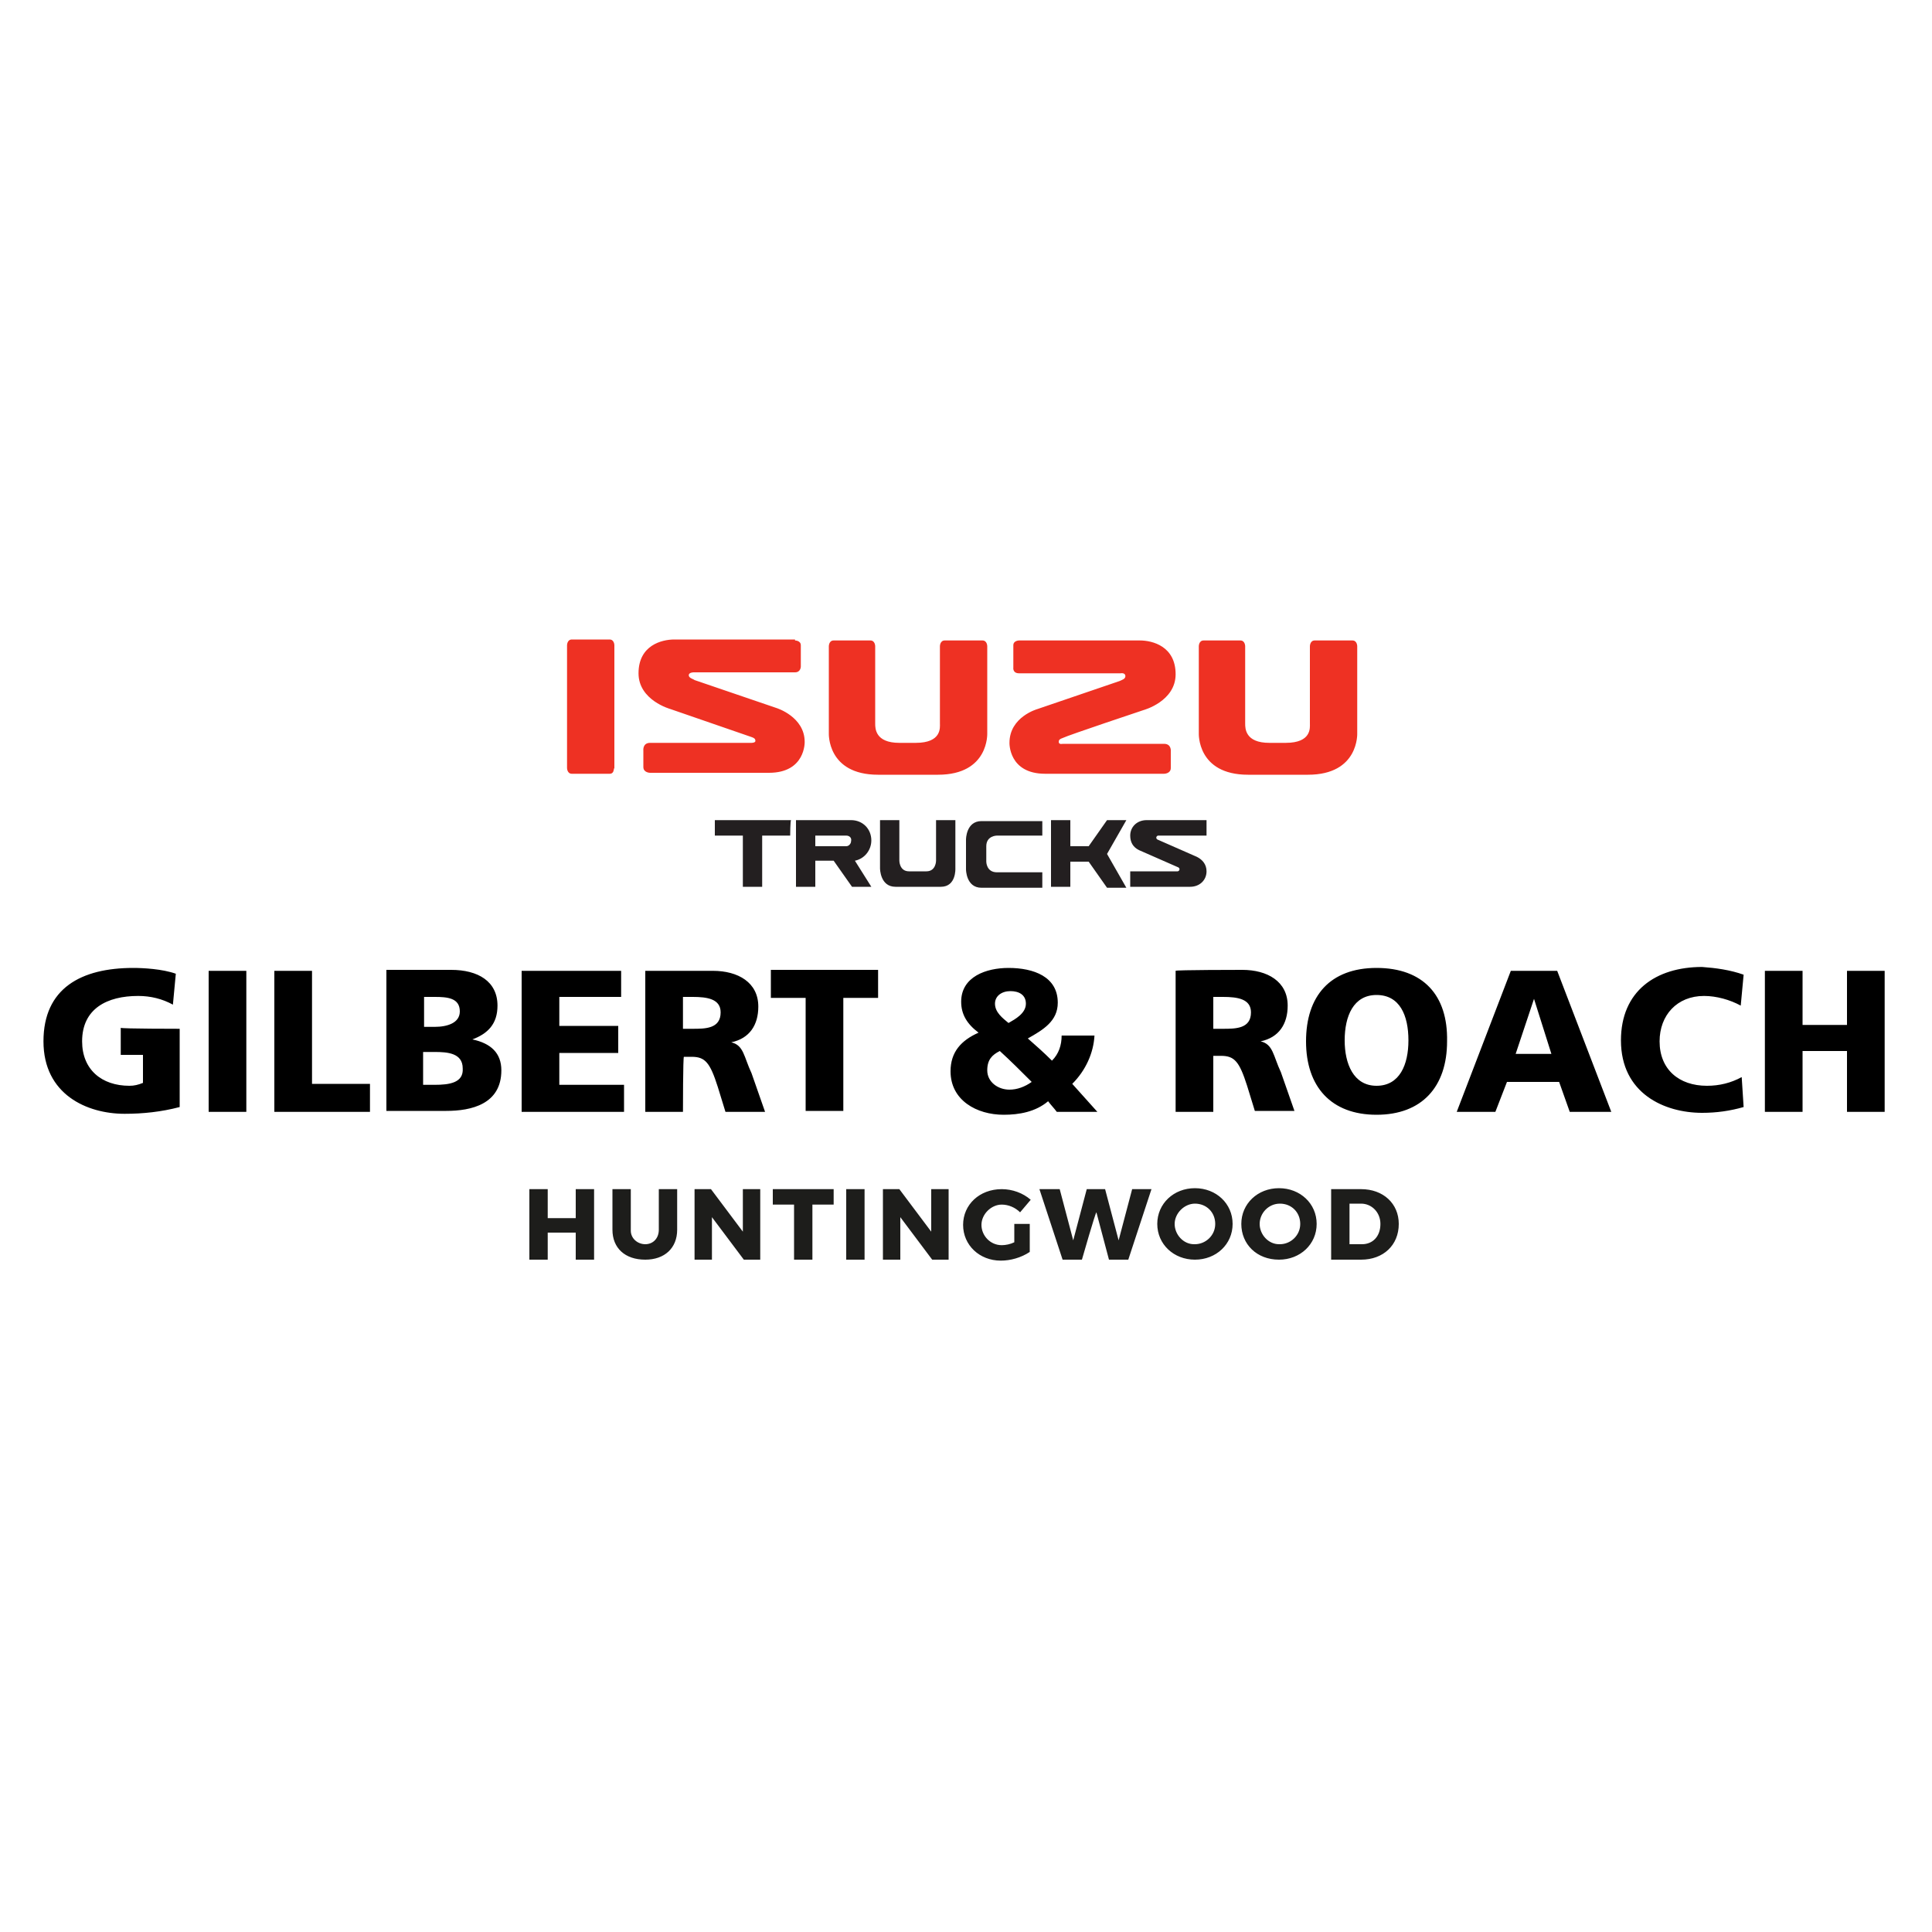 <svg xmlns="http://www.w3.org/2000/svg" viewBox="0 0 200 200" style="enable-background:new 0 0 200 200" xml:space="preserve"><path d="M48.9 107.6c1.6-.6 2.6-1.6 2.6-3.5 0-2.5-2-3.7-4.8-3.7H40V115h6.2c2.6 0 5.7-.7 5.7-4.2 0-1.8-1.1-2.8-3-3.2zm-5-4.4H45c1.3 0 2.6.1 2.6 1.5 0 1.2-1.3 1.6-2.6 1.6h-1.1v-3.1zm1.1 9.1h-1.2v-3.4H45c1.3 0 2.9.1 2.9 1.7.1 1.5-1.4 1.7-2.9 1.7zM113.3 107.2h-3.4c0 1-.3 1.9-1 2.6-.8-.8-1.7-1.6-2.5-2.3 1.6-.9 3.1-1.8 3.1-3.7 0-2.7-2.5-3.6-5.1-3.6-2.3 0-4.9.9-4.9 3.5 0 1.3.6 2.3 1.8 3.2-1.8.8-2.9 2-2.9 4 0 3 2.7 4.5 5.5 4.5 1.6 0 3.3-.3 4.6-1.4.3.4.6.7.9 1.1h4.2l-2.6-2.9c1.4-1.4 2.2-3.2 2.3-5zm-8.7-4.6c.9 0 1.6.4 1.6 1.3 0 1-1.1 1.6-1.8 2-.6-.5-1.4-1.1-1.4-2 0-.8.7-1.3 1.6-1.3zm-.1 10.2c-1.2 0-2.3-.8-2.3-2 0-1.1.5-1.6 1.3-2 1.1 1 2.2 2.1 3.3 3.2-.7.5-1.5.8-2.3.8zM18.6 106.5v8.1c-1.9.5-3.8.7-5.7.7-3.9 0-8.4-2-8.4-7.5s3.9-7.6 9.3-7.6c1 0 3 .1 4.4.6l-.3 3.2c-1.1-.6-2.3-.9-3.6-.9-3.2 0-5.8 1.3-5.8 4.7 0 2.9 2 4.6 4.9 4.6.5 0 .9-.1 1.4-.3v-2.9h-2.3v-2.8c.1.1 6.1.1 6.1.1zm158.1 5.9c-2.9 0-4.9-1.7-4.9-4.6 0-2.7 1.8-4.7 4.6-4.7 1.3 0 2.7.4 3.8 1l.3-3.2c-1.4-.5-2.9-.7-4.3-.8-4.8 0-8.4 2.5-8.4 7.6 0 5.5 4.5 7.5 8.4 7.5 1.5 0 2.9-.2 4.3-.6l-.2-3.1c-1.1.6-2.3.9-3.6.9zm-34.2-12.2c-4.8 0-7.3 2.9-7.3 7.6 0 4.7 2.6 7.6 7.3 7.6s7.3-2.9 7.3-7.6c.1-4.8-2.5-7.6-7.3-7.6zm24.3 14.9h-4.3l-1.1-3.1H156l-1.2 3.1h-4l5.6-14.6h4.8l5.6 14.6zm-38.2-14.7c2.6 0 4.7 1.2 4.7 3.7 0 1.9-.9 3.3-2.8 3.7 1.3.3 1.3 1.5 2.1 3.2l1.4 4h-4.1l-.8-2.6c-.8-2.5-1.3-3.1-2.7-3.1h-.8v5.8h-3.9v-14.6c-.1-.1 6.9-.1 6.9-.1zm-57.9 14.7h-3.9v-14.6h7c2.6 0 4.7 1.2 4.7 3.7 0 1.9-.9 3.3-2.8 3.7 1.3.3 1.3 1.5 2.1 3.2l1.4 4h-4.1l-.8-2.6c-.8-2.5-1.3-3.1-2.7-3.1h-.8c-.1-.1-.1 5.7-.1 5.7zm-45.2 0h-3.9v-14.6h3.9v14.6zm6.8-2.9h6v2.9h-9.9v-14.6h3.9v11.7zm32-9h-6.4v3H64v2.8h-6.1v3.3h6.7v2.8H54v-14.6h10.3v2.7zm26.6.1h-3.6V115h-3.9v-11.7h-3.6v-2.9h11.1v2.9zm95.7 11.8h-3.9v-14.6h3.9v5.6h4.6v-5.6h3.9v14.6h-3.9v-6.3h-4.6v6.3zm-44.1-2.7c-2.4 0-3.3-2.3-3.3-4.7 0-2.5.9-4.7 3.3-4.7s3.3 2.1 3.3 4.7c0 2.5-.9 4.7-3.3 4.7zm16.3-9-1.9 5.7h3.7l-1.8-5.7zm-32.2 3.1c1.3 0 2.9 0 2.9-1.7 0-1.4-1.4-1.6-2.9-1.6h-1v3.3h1zm-54.9-3.3h-1v3.3h1c1.3 0 2.9 0 2.9-1.7 0-1.4-1.4-1.6-2.9-1.6z"/><path d="M66.8 128.8c.8 0 1.4-.6 1.4-1.5v-4.2h1.9v4.2c0 1.9-1.3 3.1-3.3 3.1-2.1 0-3.4-1.2-3.4-3.1v-4.2h1.9v4.3c0 .8.7 1.4 1.5 1.4-.1 0 0 0 0 0zm60.8-2.1c0 2.1-1.7 3.7-3.9 3.7s-3.9-1.6-3.9-3.7 1.7-3.7 3.9-3.7 3.9 1.6 3.9 3.7zm8.7 0c0 2.1-1.7 3.7-3.9 3.7-2.3 0-3.9-1.6-3.9-3.7s1.7-3.7 3.9-3.7 3.9 1.6 3.9 3.7zm-31.3 0h1.6v2.9c-.9.6-2 .9-3 .9-2.2 0-3.9-1.6-3.9-3.7s1.7-3.7 4-3.7c1.1 0 2.2.4 3 1.1l-1.1 1.3c-.5-.5-1.2-.8-1.9-.8-1.1 0-2.1 1-2.1 2.1s.9 2.1 2.1 2.1c.4 0 .9-.1 1.3-.3v-1.9zm-48.3 3.7h-1.9v-7.3h1.9v3h2.9v-3h1.9v7.3h-1.9v-2.8h-2.9v2.8zm84.2 0h-3.1v-7.3h3.1c2.3 0 3.9 1.5 3.9 3.6 0 2.2-1.6 3.7-3.9 3.7zm-51.4 0h-1.9v-7.3h1.9v7.3zm-3.2-5.7h-2.2v5.7h-1.9v-5.7H80v-1.6h6.3v1.6zm-12.6 5.7h-1.8v-7.3h1.7l3.3 4.4v-4.4h1.8v7.3H77l-3.3-4.4v4.4zm19.5 0h-1.8v-7.3h1.7l3.3 4.4v-4.4h1.8v7.3h-1.7l-3.3-4.4v4.4zm18.8 0h-2l-2.4-7.3h2.1l1.4 5.3 1.4-5.3h1.9l1.4 5.3 1.4-5.3h2l-2.4 7.3h-2l-1.3-4.9c-.1 0-1.5 4.9-1.5 4.9zm9.6-3.7c0 1.1.9 2.1 2 2.1h.1c1.1 0 2.1-.9 2.1-2.1s-.9-2.1-2.1-2.1c-1.1 0-2.1 1-2.1 2.1zm8.8 0c0 1.1.9 2.1 2 2.1h.1c1.1 0 2.1-.9 2.1-2.1s-.9-2.1-2.1-2.1-2.1 1-2.1 2.1zm10.5-2.1h-1.2v4.2h1.3c1.1 0 1.9-.8 1.9-2.1 0-1.2-.9-2.1-2-2.1z" style="fill:#1d1d1b"/><g><path d="M81.8 86.5h-2.9v5.3h-2v-5.3H74v-1.6h7.9c-.1 0-.1 1.6-.1 1.6zm26.1 0h-4.7s-1.1 0-1.1 1.1v1.6s0 1.1 1.1 1.1h4.7v1.6h-6.3c-1.6 0-1.6-1.9-1.6-1.9v-3.1s0-1.9 1.6-1.9h6.3v1.5zm-10.5 5.3h-4.7c-1.6 0-1.6-1.9-1.6-1.9v-5h2v4.2s0 1.1 1 1.1h1.8c1 0 1-1.1 1-1.1v-4.2h2v5s.1 1.9-1.5 1.9zm27.4-5.3h-4.9c-.1 0-.2.1-.2.2s0 .1.1.2l4.1 1.8c.6.3 1 .8 1 1.5 0 .9-.7 1.6-1.7 1.6H117v-1.6h4.9c.1 0 .2-.1.2-.2s0-.1-.1-.2l-4.1-1.8c-.6-.3-.9-.8-.9-1.5 0-.9.7-1.6 1.7-1.6h6.2v1.6zm-14 5.3h-2v-6.9h2v2.7h1.9l1.9-2.7h2l-2 3.5 2 3.5h-2l-1.9-2.7h-1.9v2.6zm-26.4 0h-2v-6.9h5.7c1.2 0 2.1.9 2.1 2.1 0 1-.7 1.9-1.7 2.1l1.7 2.7h-2l-1.9-2.7h-1.9v2.7zm3.2-5.3h-3.2v1.1h3.2c.3 0 .5-.3.5-.5.1-.4-.2-.6-.5-.6z" style="fill:#231f20"/><path d="M118 66.3c1.3 0 3.7.6 3.7 3.5 0 2.8-3.3 3.7-3.3 3.7s-7.8 2.6-8.4 2.9c-.3.1-.4.2-.4.4 0 .3.4.2.4.2h10.5c.8 0 .7.8.7.8v1.7c0 .6-.7.6-.7.6h-12.3c-3.8 0-3.7-3.2-3.7-3.2 0-2.7 2.9-3.5 2.9-3.5l8.5-2.9c.2-.1.6-.2.6-.5 0-.4-.5-.3-.5-.3h-10.5c-.7 0-.6-.6-.6-.6v-2.3c0-.5.6-.5.6-.5H118zm-35.7 0s.6 0 .6.5V69s0 .6-.6.6H71.8s-.5 0-.5.3.5.4.6.5l8.5 2.9s2.9.9 2.9 3.5c0 0 .1 3.2-3.7 3.2H67.3s-.7 0-.7-.6v-1.7s-.1-.8.7-.8h10.5s.4 0 .4-.2-.1-.3-.4-.4c-.6-.2-8.4-2.9-8.4-2.9s-3.3-.9-3.3-3.7c0-2.9 2.4-3.5 3.7-3.5h12.5v.1zM63.1 80.1h-3.9c-.5 0-.5-.6-.5-.6V66.8s0-.6.5-.6h3.9c.5 0 .5.6.5.6v12.7c-.1.1 0 .6-.5.6zm27-13.8c.5 0 .5.6.5.6v8c0 .5 0 2 2.5 2h1.7c2.7 0 2.5-1.6 2.5-2v-8s0-.6.5-.6h3.9c.5 0 .5.6.5.6v9s.2 4.3-5.1 4.3h-6.2c-5.3 0-5.1-4.3-5.1-4.3v-9s0-.6.5-.6h3.8zm38.3 0c.5 0 .5.6.5.6v8c0 .5 0 2 2.5 2h1.7c2.7 0 2.5-1.6 2.5-2v-8s0-.6.5-.6h3.9c.5 0 .5.6.5.6v9s.2 4.3-5.1 4.3h-6.2c-5.3 0-5.1-4.3-5.1-4.3v-9s0-.6.5-.6h3.8z" style="fill:#ee3123"/></g></svg>